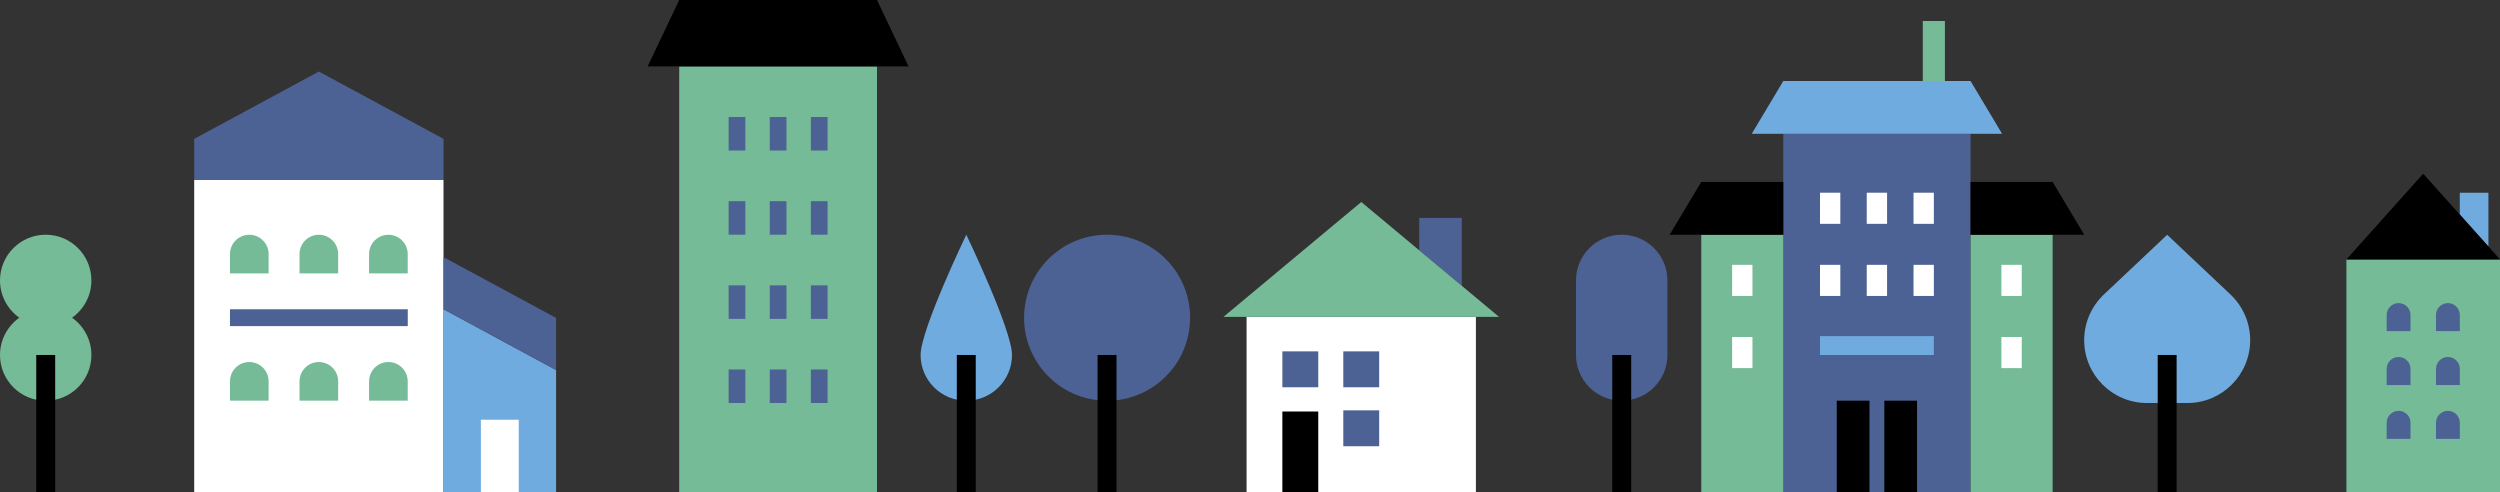 <?xml version="1.0" encoding="UTF-8"?>
<svg id="Layer_2" data-name="Layer 2" xmlns="http://www.w3.org/2000/svg" viewBox="0 0 574.41 113.12">
  <rect x="0" y="0" width="574.41" height="113.12" fill="#333333" stroke="none"/>
  <defs>
    <style>
      .cls-1, .cls-2, .cls-3, .cls-4, .cls-5 {
        stroke-width: 0px;
      }

      .cls-2 {
        fill: #76bb98;
      }

      .cls-3 {
        fill: #70abe0;
      }

      .cls-4 {
        fill: #4d6294;
      }

      .cls-5 {
        fill: #fff;
      }
    </style>
  </defs>
  <g id="_圖層_4" data-name="圖層 4">
    <g>
      <rect class="cls-5" x="44.62" y="41.33" width="57.28" height="71.79"/>
      <polygon class="cls-4" points="101.91 31.91 73.27 16.44 44.62 31.91 44.62 41.33 101.91 41.33 101.91 31.91"/>
      <g>
        <path class="cls-2" d="M61.73,62.82h-8.89v-4.44c0-2.45,1.99-4.44,4.44-4.44h0c2.45,0,4.44,1.99,4.44,4.44v4.44Z"/>
        <path class="cls-2" d="M77.71,62.82h-8.89v-4.44c0-2.45,1.99-4.44,4.44-4.44h0c2.45,0,4.44,1.99,4.44,4.44v4.44Z"/>
        <path class="cls-2" d="M93.69,62.82h-8.89v-4.44c0-2.45,1.99-4.44,4.44-4.44h0c2.45,0,4.44,1.99,4.44,4.44v4.44Z"/>
      </g>
      <g>
        <path class="cls-2" d="M61.73,92.06h-8.89v-4.44c0-2.45,1.99-4.44,4.44-4.44h0c2.45,0,4.44,1.99,4.44,4.44v4.44Z"/>
        <path class="cls-2" d="M77.71,92.06h-8.89v-4.44c0-2.45,1.99-4.44,4.44-4.44h0c2.45,0,4.44,1.99,4.44,4.44v4.44Z"/>
        <path class="cls-2" d="M93.69,92.06h-8.89v-4.44c0-2.45,1.99-4.44,4.44-4.44h0c2.45,0,4.44,1.99,4.44,4.44v4.44Z"/>
      </g>
      <rect class="cls-4" x="52.84" y="71.06" width="40.85" height="3.87"/>
    </g>
    <g>
      <polygon class="cls-3" points="101.91 71.06 101.91 113.12 127.77 113.12 127.77 85.03 101.91 71.06"/>
      <polygon class="cls-4" points="101.91 71.06 127.77 85.03 127.77 73.05 101.91 59.08 101.91 71.06"/>
      <rect class="cls-5" x="110.49" y="96.44" width="8.7" height="16.68"/>
    </g>
    <g>
      <path class="cls-2" d="M16.56,73c2.68-1.9,4.44-5.03,4.44-8.57,0-5.8-4.7-10.5-10.5-10.5S0,58.63,0,64.43c0,3.54,1.76,6.66,4.44,8.57-2.68,1.9-4.44,5.03-4.44,8.57,0,5.8,4.7,10.5,10.5,10.5s10.5-4.7,10.5-10.5c0-3.54-1.76-6.66-4.44-8.57Z"/>
      <rect class="cls-1" x="8.33" y="81.56" width="4.35" height="31.56"/>
    </g>
    <g>
      <path class="cls-4" d="M372.61,53.93h0c5.8,0,10.5,4.71,10.5,10.5v17.13c0,5.8-4.71,10.5-10.5,10.5h0c-5.8,0-10.5-4.71-10.5-10.5v-17.13c0-5.8,4.71-10.5,10.5-10.5Z"/>
      <rect class="cls-1" x="370.44" y="81.56" width="4.35" height="31.56"/>
    </g>
    <g>
      <circle class="cls-4" cx="254.35" cy="73" r="19.07" transform="translate(141.56 312.37) rotate(-80.78)"/>
      <rect class="cls-1" x="252.18" y="81.56" width="4.35" height="31.56"/>
    </g>
    <g>
      <path class="cls-3" d="M502.56,92.6h-9.25c-7.98,0-14.44-6.47-14.44-14.44h0c0-3.98,1.64-7.77,4.53-10.5l14.54-13.72,14.54,13.72c2.89,2.73,4.53,6.53,4.53,10.5h0c0,7.98-6.47,14.44-14.44,14.44Z"/>
      <rect class="cls-1" x="495.76" y="81.56" width="4.35" height="31.56"/>
    </g>
    <g>
      <path class="cls-3" d="M232.52,81.56c0,5.8-4.7,10.5-10.5,10.5s-10.5-4.7-10.5-10.5,10.5-27.63,10.5-27.63c0,0,10.5,21.83,10.5,27.63Z"/>
      <rect class="cls-1" x="219.84" y="81.56" width="4.35" height="31.56"/>
    </g>
    <g>
      <rect class="cls-2" x="156.06" y="15.25" width="45.44" height="97.86"/>
      <polygon class="cls-1" points="201.5 0 156.06 0 148.81 15.25 208.75 15.25 201.5 0"/>
      <g>
        <rect class="cls-4" x="167.41" y="26.88" width="3.84" height="7.71"/>
        <rect class="cls-4" x="176.86" y="26.88" width="3.84" height="7.71"/>
        <rect class="cls-4" x="186.31" y="26.88" width="3.84" height="7.71"/>
      </g>
      <g>
        <rect class="cls-4" x="167.41" y="46.22" width="3.84" height="7.71"/>
        <rect class="cls-4" x="176.86" y="46.22" width="3.84" height="7.71"/>
        <rect class="cls-4" x="186.31" y="46.22" width="3.84" height="7.71"/>
      </g>
      <g>
        <rect class="cls-4" x="167.41" y="65.56" width="3.84" height="7.71"/>
        <rect class="cls-4" x="176.86" y="65.56" width="3.84" height="7.71"/>
        <rect class="cls-4" x="186.31" y="65.56" width="3.84" height="7.71"/>
      </g>
      <g>
        <rect class="cls-4" x="167.41" y="84.89" width="3.84" height="7.71"/>
        <rect class="cls-4" x="176.86" y="84.89" width="3.84" height="7.71"/>
        <rect class="cls-4" x="186.31" y="84.89" width="3.84" height="7.71"/>
      </g>
    </g>
    <g>
      <rect class="cls-5" x="286.42" y="72.81" width="52.69" height="40.31"/>
      <g>
        <polygon class="cls-4" points="335.86 50.07 326.09 50.07 326.09 57.51 335.86 65.66 335.86 50.07"/>
        <polygon class="cls-2" points="335.86 65.66 326.09 57.51 312.77 46.41 281.1 72.81 344.43 72.81 335.86 65.66"/>
      </g>
      <rect class="cls-4" x="294.64" y="80.73" width="8.25" height="8.25"/>
      <rect class="cls-4" x="308.64" y="80.73" width="8.25" height="8.25"/>
      <rect class="cls-4" x="308.64" y="94.28" width="8.25" height="8.25"/>
      <rect class="cls-1" x="294.64" y="94.55" width="8.25" height="18.57"/>
    </g>
    <g>
      <rect class="cls-4" x="409.74" y="30.74" width="43.02" height="82.38"/>
      <polygon class="cls-3" points="452.76 18.61 409.74 18.61 402.49 30.74 460.01 30.74 452.76 18.61"/>
      <g>
        <rect class="cls-2" x="390.89" y="53.93" width="18.85" height="59.19"/>
        <polygon class="cls-1" points="390.89 41.8 383.63 53.93 409.74 53.93 409.74 41.8 390.89 41.8"/>
      </g>
      <g>
        <rect class="cls-2" x="452.76" y="53.93" width="18.85" height="59.19" transform="translate(924.38 167.05) rotate(180)"/>
        <polygon class="cls-1" points="471.62 41.8 478.87 53.93 452.76 53.93 452.76 41.8 471.62 41.8"/>
      </g>
      <g>
        <rect class="cls-5" x="418.17" y="44.28" width="4.67" height="7.15"/>
        <rect class="cls-5" x="428.91" y="44.28" width="4.67" height="7.15"/>
        <rect class="cls-5" x="439.66" y="44.28" width="4.67" height="7.15"/>
      </g>
      <g>
        <rect class="cls-5" x="418.17" y="60.85" width="4.67" height="7.15"/>
        <rect class="cls-5" x="428.91" y="60.85" width="4.67" height="7.15"/>
        <rect class="cls-5" x="439.66" y="60.85" width="4.67" height="7.15"/>
      </g>
      <rect class="cls-3" x="418.17" y="77.23" width="26.16" height="4.34"/>
      <g>
        <rect class="cls-5" x="397.98" y="60.85" width="4.67" height="7.15"/>
        <rect class="cls-5" x="397.98" y="77.43" width="4.67" height="7.15"/>
      </g>
      <g>
        <rect class="cls-5" x="459.85" y="60.85" width="4.67" height="7.15"/>
        <rect class="cls-5" x="459.85" y="77.43" width="4.67" height="7.15"/>
      </g>
      <rect class="cls-2" x="441.79" y="4.83" width="5.08" height="13.78"/>
      <g>
        <rect class="cls-1" x="422.02" y="92.06" width="7.52" height="21.06"/>
        <rect class="cls-1" x="432.95" y="92.06" width="7.52" height="21.06"/>
      </g>
    </g>
    <g>
      <rect class="cls-2" x="539.12" y="59.61" width="35.29" height="53.51"/>
      <g>
        <polygon class="cls-3" points="571.75 44.28 565.17 44.28 565.17 49.29 571.75 56.64 571.75 44.28"/>
        <polygon class="cls-1" points="571.75 56.64 565.17 49.29 556.76 39.91 539.12 59.61 574.41 59.61 571.75 56.64"/>
      </g>
      <g>
        <path class="cls-4" d="M553.84,76.09h-5.47v-3.71c0-1.51,1.23-2.74,2.74-2.74h0c1.51,0,2.74,1.23,2.74,2.74v3.71Z"/>
        <path class="cls-4" d="M565.17,76.09h-5.47v-3.71c0-1.51,1.23-2.74,2.74-2.74h0c1.51,0,2.74,1.23,2.74,2.74v3.71Z"/>
      </g>
      <g>
        <path class="cls-4" d="M553.84,88.47h-5.47v-3.71c0-1.51,1.23-2.74,2.74-2.74h0c1.51,0,2.74,1.23,2.74,2.74v3.71Z"/>
        <path class="cls-4" d="M565.17,88.47h-5.47v-3.71c0-1.51,1.23-2.74,2.74-2.74h0c1.51,0,2.74,1.23,2.74,2.74v3.71Z"/>
      </g>
      <g>
        <path class="cls-4" d="M553.84,100.84h-5.47v-3.71c0-1.51,1.23-2.74,2.74-2.74h0c1.51,0,2.74,1.23,2.74,2.74v3.71Z"/>
        <path class="cls-4" d="M565.17,100.84h-5.47v-3.71c0-1.51,1.23-2.74,2.74-2.74h0c1.51,0,2.74,1.23,2.74,2.74v3.71Z"/>
      </g>
    </g>
  </g>
</svg>
